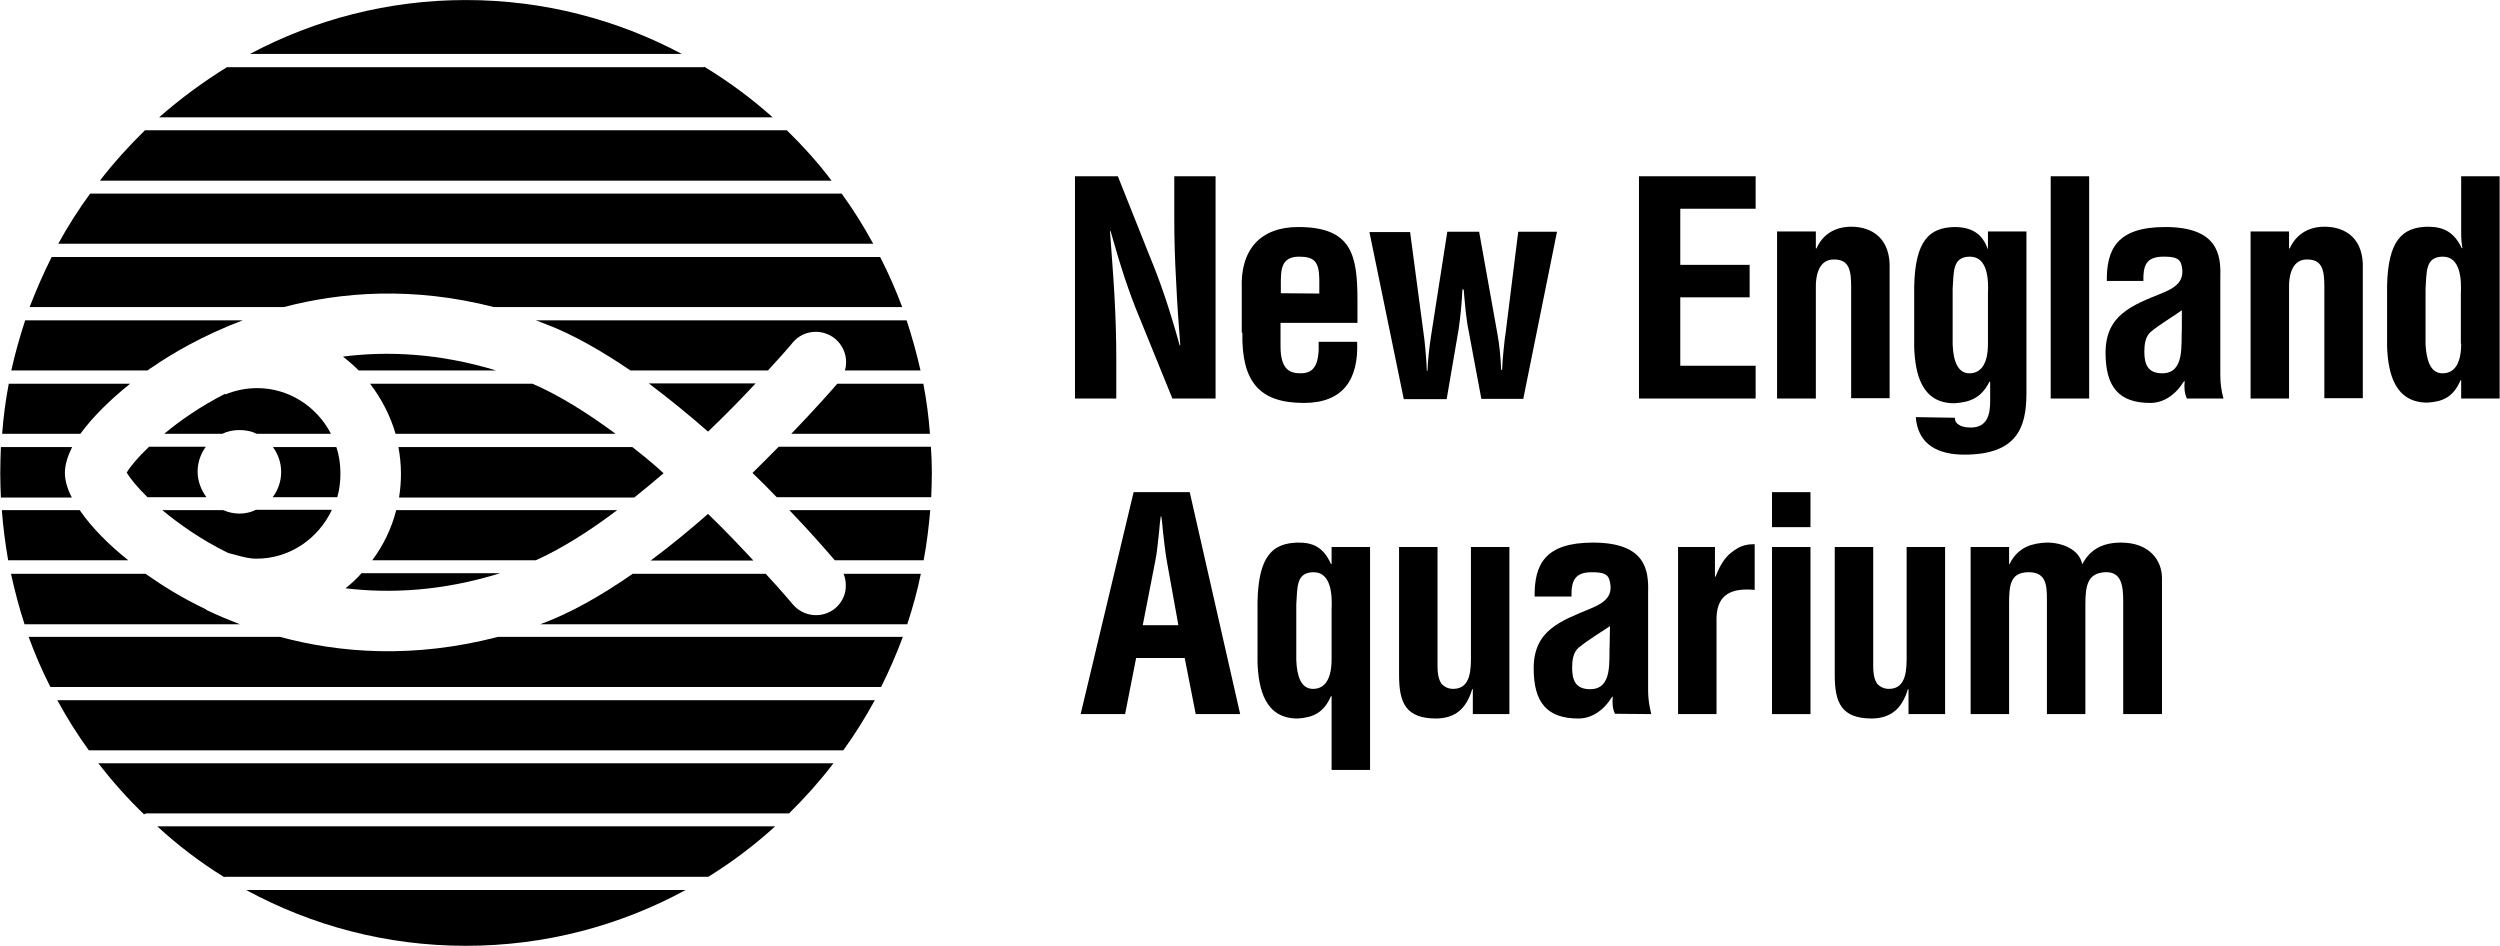 <?xml version="1.0" encoding="UTF-8" standalone="no"?><!DOCTYPE svg PUBLIC "-//W3C//DTD SVG 1.1//EN" "http://www.w3.org/Graphics/SVG/1.1/DTD/svg11.dtd"><svg width="100%" height="100%" viewBox="0 0 2500 946" version="1.1" xmlns="http://www.w3.org/2000/svg" xmlns:xlink="http://www.w3.org/1999/xlink" xml:space="preserve" xmlns:serif="http://www.serif.com/" style="fill-rule:evenodd;clip-rule:evenodd;stroke-linejoin:round;stroke-miterlimit:2;"><g id="layer1"><path id="line7" d="M149.064,447.073l56.746,0" style="fill:none;fill-rule:nonzero;"/><path id="line9" d="M221.888,433.832l-58.007,0" style="fill:none;fill-rule:nonzero;"/><path id="line11" d="M615.331,433.832l-220.05,0" style="fill:none;fill-rule:nonzero;"/><path id="line13" d="M398.433,447.073l233.922,0" style="fill:none;fill-rule:nonzero;"/><path id="line15" d="M330.968,433.832l-74.086,0" style="fill:none;fill-rule:nonzero;"/><path id="line17" d="M272.96,447.073l63.367,0" style="fill:none;fill-rule:nonzero;"/><path id="line19" d="M162.305,510.125l60.844,-0" style="fill:none;fill-rule:nonzero;"/><path id="line21" d="M206.441,497.199l-58.638,0" style="fill:none;fill-rule:nonzero;"/><path id="line23" d="M337.273,497.199l-64.628,0" style="fill:none;fill-rule:nonzero;"/><path id="line25" d="M255.936,510.125l76.293,-0" style="fill:none;fill-rule:nonzero;"/><path id="line27" d="M496.163,370.465l-137.768,0" style="fill:none;fill-rule:nonzero;"/><path id="line29" d="M370.06,383.706l162.358,0" style="fill:none;fill-rule:nonzero;"/><path id="line31" d="M634.247,497.199l-235.183,0" style="fill:none;fill-rule:nonzero;"/><path id="line33" d="M396.226,510.125l221.312,-0" style="fill:none;fill-rule:nonzero;"/><path id="line35" d="M536.201,560.251l-163.934,-0" style="fill:none;fill-rule:nonzero;"/><path id="line37" d="M361.548,573.492l138.714,-0" style="fill:none;fill-rule:nonzero;"/><path id="path39" d="M841.687,193.605l-751.577,0c-11.664,16.078 -22.383,32.787 -31.841,50.126l814.943,0c-9.457,-17.339 -19.861,-34.048 -31.525,-50.126" style="fill-rule:nonzero;"/><path id="path41" d="M465.898,945.812c79.446,0 154.162,-20.176 219.736,-55.801l-439.471,0c65.574,35.625 140.29,55.801 219.735,55.801" style="fill-rule:nonzero;"/><path id="path43" d="M493.956,307.098l408.26,0c-6.305,-17.024 -13.871,-34.048 -22.068,-50.126l-828.499,0c-8.197,16.394 -15.448,33.102 -22.068,50.126l254.098,0c57.692,-15.132 129.256,-20.807 210.277,0" style="fill-rule:nonzero;"/><path id="path45" d="M835.381,608.17c-12.925,10.719 -31.841,8.827 -42.559,-3.783c-0.316,-0.315 -10.404,-12.61 -27.113,-30.58l-133.039,0c-30.895,21.438 -62.106,39.407 -92.371,50.441l366.961,0c5.36,-16.393 10.089,-33.102 13.557,-50.441l-77.239,0c1.576,3.783 2.207,7.566 2.207,11.349c0.315,8.512 -3.468,17.024 -10.404,23.014" style="fill-rule:nonzero;"/><path id="path47" d="M345.47,588.309c45.082,5.359 97.099,2.837 154.792,-15.132l-138.714,-0c-5.044,5.674 -10.404,10.718 -16.078,15.132" style="fill-rule:nonzero;"/><path id="path49" d="M206.125,609.747l0,-0.316c-24.59,-11.664 -43.82,-23.959 -57.377,-33.417c-0.945,-0.631 -2.206,-1.576 -3.152,-2.207l-134.616,0c3.784,17.024 8.197,34.048 13.557,50.441l215.321,0c-11.349,-4.413 -22.068,-8.827 -31.841,-13.556l-1.892,-0.945" style="fill-rule:nonzero;"/><path id="path51" d="M224.095,877.086c0.315,-0 0.631,-0.316 1.261,-0.316l482.976,0c23.96,-14.817 46.028,-31.525 66.835,-50.441l-617.907,0c20.492,18.916 42.876,35.94 66.835,50.757" style="fill-rule:nonzero;"/><path id="path53" d="M88.849,750.352l754.414,-0c11.664,-16.078 22.068,-32.787 31.526,-50.126l-817.466,-0c9.458,17.339 19.862,34.048 31.526,50.126" style="fill-rule:nonzero;"/><path id="path55" d="M279.896,636.859l-251.261,-0c6.305,17.339 13.556,34.048 21.753,50.126l830.706,-0c8.197,-16.394 15.448,-33.102 21.753,-50.126l-404.792,-0c-84.805,22.068 -158.575,16.078 -218.159,-0" style="fill-rule:nonzero;"/><path id="path57" d="M786.832,130.238l-641.867,0c-16.078,15.763 -31.21,32.472 -45.082,50.442l731.715,-0c-13.556,-17.97 -28.688,-34.679 -44.766,-50.442" style="fill-rule:nonzero;"/><path id="path59" d="M144.02,814.349c0.945,-0.63 1.891,-0.945 3.152,-0.945l641.866,-0c16.079,-15.763 30.896,-32.472 44.452,-50.127l-735.183,0c14.187,18.285 29.319,35.309 45.713,51.072" style="fill-rule:nonzero;"/><path id="path61" d="M704.549,66.871c-0.315,0 -0.63,0.316 -1.261,0.316l-476.355,-0c-23.96,14.817 -46.659,31.525 -67.781,50.126l613.493,-0c-21.122,-18.916 -43.821,-35.624 -68.096,-50.442" style="fill-rule:nonzero;"/><path id="path63" d="M708.017,431.625c18.285,-17.339 34.363,-34.047 47.604,-48.234l-106.873,-0c20.492,15.448 40.669,31.841 59.269,48.234" style="fill-rule:nonzero;"/><path id="path65" d="M532.418,383.706l-162.358,0c11.349,14.817 20.176,31.841 25.536,50.126l220.05,0c-27.742,-20.492 -56.116,-38.461 -83.228,-50.126" style="fill-rule:nonzero;"/><path id="path67" d="M929.959,433.832c-1.261,-17.024 -3.468,-33.732 -6.62,-50.126l-86.066,0c-5.359,6.305 -22.068,25.221 -46.028,50.126l138.714,0" style="fill-rule:nonzero;"/><path id="path69" d="M239.543,430.049c6.305,0 12.295,1.261 17.339,3.783l74.086,0c-13.872,-27.112 -41.93,-45.712 -73.771,-45.712c-11.034,-0 -21.752,2.207 -31.841,6.305l-0.315,-0.631c-24.59,12.611 -45.082,26.797 -60.845,40.038l58.008,0c5.044,-2.522 11.034,-3.783 17.339,-3.783" style="fill-rule:nonzero;"/><path id="path71" d="M130.148,383.706l-121.374,0c-3.153,16.394 -5.36,33.102 -6.621,50.126l78.184,0c12.611,-17.339 30.896,-34.993 49.811,-50.126" style="fill-rule:nonzero;"/><path id="path73" d="M239.543,513.593c-5.675,-0 -11.349,-1.261 -16.394,-3.468l-60.844,-0c16.708,13.871 38.776,29.634 65.889,42.875l5.044,1.261c10.088,2.837 16.078,4.414 23.329,4.414c33.417,-0 61.791,-20.177 75.347,-48.865l-75.978,-0c-5.044,2.522 -10.718,3.783 -16.393,3.783" style="fill-rule:nonzero;"/><path id="path75" d="M708.017,513.908c-18.285,16.078 -37.516,31.841 -57.377,46.658l102.774,0c-12.925,-13.871 -28.058,-29.949 -45.397,-46.658" style="fill-rule:nonzero;"/><path id="path77" d="M79.707,510.125l-77.869,-0c1.261,17.024 3.468,33.733 6.305,50.126l120.114,-0c-18.601,-14.817 -36.57,-32.472 -48.55,-50.126" style="fill-rule:nonzero;"/><path id="path79" d="M923.654,560.251c3.152,-16.393 5.044,-33.102 6.62,-50.126l-140.92,-0c22.068,23.014 38.146,41.614 45.397,50.126l88.903,-0" style="fill-rule:nonzero;"/><path id="path81" d="M372.267,560.251l163.619,-0c26.482,-11.98 54.224,-29.634 81.337,-50.126l-220.997,-0c-4.729,18.6 -12.925,35.309 -23.959,50.126" style="fill-rule:nonzero;"/><path id="path83" d="M242.695,320.339l-217.528,0c-5.359,16.394 -10.088,33.102 -13.871,50.126l136.191,0c1.577,-1.261 3.468,-2.522 5.045,-3.468c19.23,-13.24 50.126,-31.525 90.163,-46.658" style="fill-rule:nonzero;"/><path id="path85" d="M630.463,370.465l137.453,0c15.448,-16.708 24.59,-27.427 24.906,-28.058c10.718,-12.61 29.634,-14.186 42.559,-3.468c6.936,5.99 10.719,14.502 10.719,23.014c0,2.838 -0.315,5.675 -1.261,8.512l75.662,0c-3.783,-17.024 -8.512,-33.732 -13.871,-50.126l-370.744,0c3.152,1.261 5.99,2.207 9.142,3.468c28.374,10.719 57.062,27.428 85.435,46.658" style="fill-rule:nonzero;"/><path id="path87" d="M342.948,356.594c5.674,4.414 10.718,8.827 15.763,13.871l137.452,0c-57.061,-17.339 -108.764,-19.546 -153.215,-13.871" style="fill-rule:nonzero;"/><path id="path89" d="M752.468,472.924c8.512,8.197 16.709,16.394 24.275,24.275l154.477,0c0.315,-7.881 0.631,-16.078 0.631,-24.275c-0,-8.827 -0.316,-17.654 -0.946,-26.166l-152.27,-0c-8.197,8.512 -17.024,17.024 -26.167,26.166" style="fill-rule:nonzero;"/><path id="path91" d="M72.141,447.073l-71.249,0c-0.315,8.512 -0.63,17.339 -0.63,26.167c-0,8.196 0.315,16.078 0.63,24.275l70.933,-0c-4.413,-8.512 -6.935,-17.024 -6.935,-24.591c-0,-8.196 2.837,-17.024 7.251,-25.851" style="fill-rule:nonzero;"/><path id="path93" d="M632.355,447.073l-233.922,0c1.576,8.512 2.522,17.655 2.522,26.797c0,7.882 -0.63,15.763 -1.891,23.645l235.183,-0c9.773,-7.882 19.861,-16.079 29.319,-24.275c-10.089,-9.458 -20.807,-17.97 -31.211,-26.167" style="fill-rule:nonzero;"/><path id="path95" d="M336.327,447.073l-63.367,0c5.044,6.936 8.197,15.448 8.197,24.906c-0,9.457 -3.153,18.285 -8.512,25.22l64.628,0c2.207,-7.566 3.153,-15.447 3.153,-23.644c-0,-9.143 -1.261,-18.285 -4.099,-26.482" style="fill-rule:nonzero;"/><path id="path97" d="M197.613,471.663c0,-9.457 3.153,-17.969 8.197,-24.905l-56.746,-0c-11.35,10.719 -18.601,19.546 -22.384,25.851c3.468,5.675 10.404,14.502 20.807,24.59l58.954,0c-5.36,-7.251 -8.828,-16.078 -8.828,-25.536" style="fill-rule:nonzero;"/><path id="path99" d="M465.898,0.037c-77.868,-0 -151.324,19.546 -215.952,53.909l431.905,-0c-64.628,-34.363 -138.084,-53.909 -215.953,-53.909" style="fill-rule:nonzero;"/><path id="path101" d="M1174.28,176.266l41.299,0l0,222.257l-43.19,0l-32.157,-79.13c-11.034,-26.166 -19.861,-53.278 -29.634,-88.272l-0.63,0c1.261,18.285 3.152,40.984 4.413,63.367c1.261,22.068 1.892,44.451 1.892,62.106l-0,41.929l-41.299,0l-0,-222.257l42.875,0l32.156,80.706c10.719,25.851 19.546,52.018 29.635,88.273l0.63,-0c-1.576,-20.177 -3.152,-41.93 -4.098,-63.052c-1.261,-21.438 -1.892,-42.875 -1.892,-62.737l0,-43.19" style="fill-rule:nonzero;"/><path id="path103" d="M1242.38,332.634c-0.946,49.181 17.024,70.303 61.476,70.303c39.407,-0 54.855,-23.644 53.278,-61.16l-38.461,-0c0.63,21.122 -3.468,31.526 -17.97,31.526c-11.349,-0 -19.861,-4.099 -20.177,-26.167l0,-24.275l76.924,0l-0,-22.383c-0,-45.713 -5.675,-73.455 -59.269,-73.455c-37.831,-0 -58.008,22.698 -56.431,61.79l-0,43.821m39.092,-39.407l-0,-6.62c-0,-15.133 -0.946,-29.95 18.285,-29.95c15.447,-0 19.861,5.359 20.176,22.383l0,14.502l-38.461,-0.315Z" style="fill-rule:nonzero;"/><path id="path105" d="M1497.42,333.895c2.207,11.98 3.153,23.645 3.783,35.94l0.946,-0c0,-7.251 2.522,-31.841 3.468,-36.885l12.61,-101.198l38.777,-0l-33.732,167.087l-41.93,-0l-12.61,-67.466c-2.838,-13.871 -3.783,-27.742 -5.044,-41.929l-1.261,-0c-0.631,13.556 -1.892,26.797 -3.783,39.722l-11.98,69.988l-42.875,-0l-34.364,-167.087l40.669,-0l13.556,101.828c0.946,5.044 3.152,29.635 3.152,36.886l0.631,-0c0.63,-12.296 1.891,-23.96 3.783,-35.94l16.078,-103.089l31.841,-0l18.285,102.143" style="fill-rule:nonzero;"/><path id="polyline107" d="M1638.98,398.523l0,-222.257l116.646,0l0,32.472l-75.347,-0l0,56.116l69.357,-0l0,32.471l-69.357,0l0,68.411l75.347,0l0,32.787l-116.646,0" style="fill-rule:nonzero;"/><path id="path109" d="M1815.84,248.46l0.631,0c8.512,-19.23 25.851,-21.753 34.678,-21.753c21.753,0 39.723,12.611 38.462,42.56l-0,128.941l-38.462,0l0,-111.286c0,-16.394 -1.891,-27.112 -16.393,-27.428c-14.502,-0.63 -19.546,12.926 -18.916,30.896l0,108.133l-38.776,0l-0,-167.087l38.776,0l0,17.024" style="fill-rule:nonzero;"/><path id="path111" d="M1915.77,417.124c2.207,28.058 23.014,37.515 48.55,37.515c52.648,0 62.106,-27.112 62.106,-61.16l0,-162.043l-38.461,0l-0,17.34l-0.316,-0c-5.359,-15.133 -16.078,-21.753 -33.417,-21.753c-24.906,0.63 -39.092,13.556 -40.038,59.584l0,60.529c0.946,26.482 7.251,56.116 40.038,56.116c16.709,-0.946 27.427,-5.99 35.309,-21.753l0.63,0.631l0,19.231c0,12.925 -2.837,26.166 -19.23,26.166c-4.729,0 -8.828,-0.63 -11.665,-2.522c-2.837,-1.576 -4.414,-3.783 -4.414,-7.251l-39.092,-0.63m72.195,-123.582l-0,50.126c-0,19.231 -6.306,29.635 -18.601,29.635c-11.664,-0 -16.078,-12.611 -16.708,-28.689l-0,-55.801c1.261,-16.393 -0.631,-32.156 17.339,-32.156c17.97,-0 18.6,23.644 17.97,36.885Z" style="fill-rule:nonzero;"/><rect id="rect113" x="2050.7" y="176.266" width="38.462" height="222.257" style="fill-rule:nonzero;"/><path id="path115" d="M2223.47,398.523c-2.207,-7.881 -3.153,-15.447 -3.153,-23.329l0,-98.676c0.631,-21.753 -2.522,-49.495 -55.17,-49.495c-48.235,-0 -58.638,22.383 -58.323,53.909l36.57,-0c-0.315,-15.133 2.522,-24.275 20.177,-24.275c10.403,-0 16.393,1.261 17.969,8.512c3.153,13.556 -2.522,21.122 -18.915,27.743c-30.265,12.295 -57.062,21.753 -57.062,59.899c0,34.363 13.556,50.126 44.767,50.126c12.925,-0 24.905,-7.566 33.732,-21.753l0.631,0c-0.631,5.99 -0.315,11.98 2.207,17.339l36.57,0m-41.614,-69.987c-0.946,16.078 3.152,44.767 -19.546,44.767c-14.187,-0 -17.97,-8.512 -17.97,-21.438c-0,-7.251 0.946,-15.448 6.62,-20.176c10.089,-8.197 21.753,-14.818 30.896,-21.438l-0,18.285Z" style="fill-rule:nonzero;"/><path id="path117" d="M2289.04,248.46l0.631,0c8.827,-19.23 25.851,-21.753 34.678,-21.753c22.069,0 39.723,12.611 38.462,42.56l-0,128.941l-38.462,0l0,-111.286c0,-16.394 -1.891,-27.112 -16.393,-27.428c-14.502,-0.63 -19.546,12.926 -18.916,30.896l0,108.133l-38.461,0l-0,-167.087l38.461,0l0,17.024" style="fill-rule:nonzero;"/><path id="path119" d="M2461.17,398.523l38.461,0l0,-222.257l-38.461,0l-0,57.062c-0,5.044 0.315,9.773 1.261,14.817l-0.631,0c-7.881,-16.078 -17.97,-21.438 -34.363,-21.438c-24.905,0.631 -39.407,13.241 -40.353,59.269l-0,60.53c0.946,26.481 7.566,56.116 40.353,56.116c15.132,-0.946 25.851,-5.36 33.102,-22.384l0.631,0l-0,18.285m-0,-54.855c-0,19.231 -6.306,29.635 -18.601,29.635c-11.979,-0 -16.078,-12.611 -17.024,-28.689l0,-55.801c1.261,-16.393 -0.63,-32.156 17.34,-32.156c17.969,-0 18.6,23.644 17.969,36.885l0,50.126l0.316,0Z" style="fill-rule:nonzero;"/><path id="path121" d="M1125.1,714.097l11.034,-56.116l48.55,0l11.034,56.116l44.451,0l-50.441,-221.942l-56.116,0l-52.963,221.942l44.451,0m29.95,-151.955c2.206,-10.403 2.837,-20.491 4.098,-30.895c0.315,-5.044 0.946,-10.088 1.576,-14.817l0.631,0c0.63,4.729 1.261,9.773 1.576,14.817c1.261,10.404 2.207,20.492 4.098,30.895l11.35,63.052l-35.624,0l12.295,-63.052Z" style="fill-rule:nonzero;"/><path id="path123" d="M1370.06,547.01l-38.462,0l0,17.024l-0.63,0c-7.251,-16.393 -17.655,-21.753 -33.418,-21.438c-24.905,0.631 -39.092,13.241 -40.037,59.269l-0,60.53c0.945,26.797 7.566,56.116 40.037,56.116c15.448,-0.946 26.167,-5.675 33.418,-22.384l0.63,0l0,73.771l38.462,-0l-0,-222.888m-38.462,112.232c0,19.231 -6.305,29.634 -18.6,29.634c-11.98,0 -16.078,-12.61 -16.709,-28.688l0,-55.801c1.261,-16.393 -0.63,-32.156 17.34,-32.156c17.969,-0 18.6,23.644 17.969,36.885l0,50.126Z" style="fill-rule:nonzero;"/><path id="path125" d="M1472.83,689.192l-0.63,-0c-5.99,19.861 -17.024,29.003 -35.94,29.319c-30.58,-0 -37.2,-15.763 -37.2,-43.506l-0,-127.995l38.461,0l0,114.439c0,7.251 -0.315,15.763 3.783,22.068c3.153,3.468 6.936,5.359 11.98,5.359c17.97,0 17.655,-20.491 17.655,-33.417l-0,-108.449l38.461,0l0,167.087l-36.57,0l0,-24.905" style="fill-rule:nonzero;"/><path id="path127" d="M1651.27,714.097c-1.891,-7.566 -3.152,-15.448 -3.152,-23.329l-0,-98.676c0.63,-22.068 -2.522,-49.496 -55.17,-49.496c-48.235,0 -58.638,22.069 -58.323,53.91l36.885,-0c-0.315,-15.133 2.837,-24.275 20.177,-24.275c10.403,-0 16.393,1.261 17.969,8.512c3.468,13.556 -2.522,21.122 -18.915,27.742c-30.265,12.611 -57.062,21.753 -57.062,59.9c0,34.363 13.556,50.126 44.767,50.126c12.925,-0 24.905,-7.566 33.732,-21.753l0.631,-0c-0.631,5.99 -0.315,11.98 2.207,17.024l36.254,0.315m-41.614,-69.672c-0.945,16.078 3.468,44.767 -19.546,44.767c-14.186,-0 -17.969,-8.512 -17.969,-21.438c-0,-7.251 0.945,-15.448 6.62,-20.176c10.088,-8.197 21.438,-14.818 31.211,-21.438l-0.316,18.285Z" style="fill-rule:nonzero;"/><path id="path129" d="M1714.95,576.644l0.63,0c4.729,-12.295 9.458,-18.915 15.133,-23.644c11.034,-9.142 18.285,-8.512 23.959,-8.827l0,45.712c-21.437,-1.891 -37.515,3.153 -38.146,27.743l0,96.469l-38.462,0l0,-167.087l36.886,0l-0,29.634" style="fill-rule:nonzero;"/><path id="path131" d="M1772.02,492.155l38.461,0l0,34.994l-38.461,-0l-0,-34.994Zm-0,54.855l38.461,0l0,167.087l-38.461,0l-0,-167.087Z" style="fill-rule:nonzero;"/><path id="path133" d="M1908.52,689.192l-0.63,-0c-5.99,19.861 -17.339,29.003 -35.94,29.319c-30.58,-0 -37.2,-15.763 -37.2,-43.506l-0,-127.995l38.461,0l0,114.439c0,7.251 -0.315,15.763 3.784,22.068c3.152,3.468 6.935,5.359 11.979,5.359c17.97,0 17.655,-20.491 17.655,-33.417l-0,-108.449l38.461,0l0,167.087l-36.57,0l0,-24.905" style="fill-rule:nonzero;"/><path id="path135" d="M2008.77,564.349l0.63,0c8.827,-18.285 24.275,-21.122 36.885,-21.753c14.187,-0.315 33.103,5.99 35.94,21.753c7.566,-14.502 19.861,-21.753 38.777,-21.753c28.373,0 40.983,17.655 40.983,35.625l0,135.876l-38.777,0l0,-112.862c0,-15.133 -1.576,-29.95 -18.285,-29.004c-16.708,0.946 -19.546,12.295 -19.546,31.841l0,110.025l-38.461,0l-0,-115.069c-0,-14.817 -1.261,-27.112 -18.916,-26.797c-17.969,0.315 -18.915,13.556 -18.915,31.841l-0,110.025l-38.462,0l0,-167.087l38.462,0l-0,17.339" style="fill-rule:nonzero;"/></g></svg>